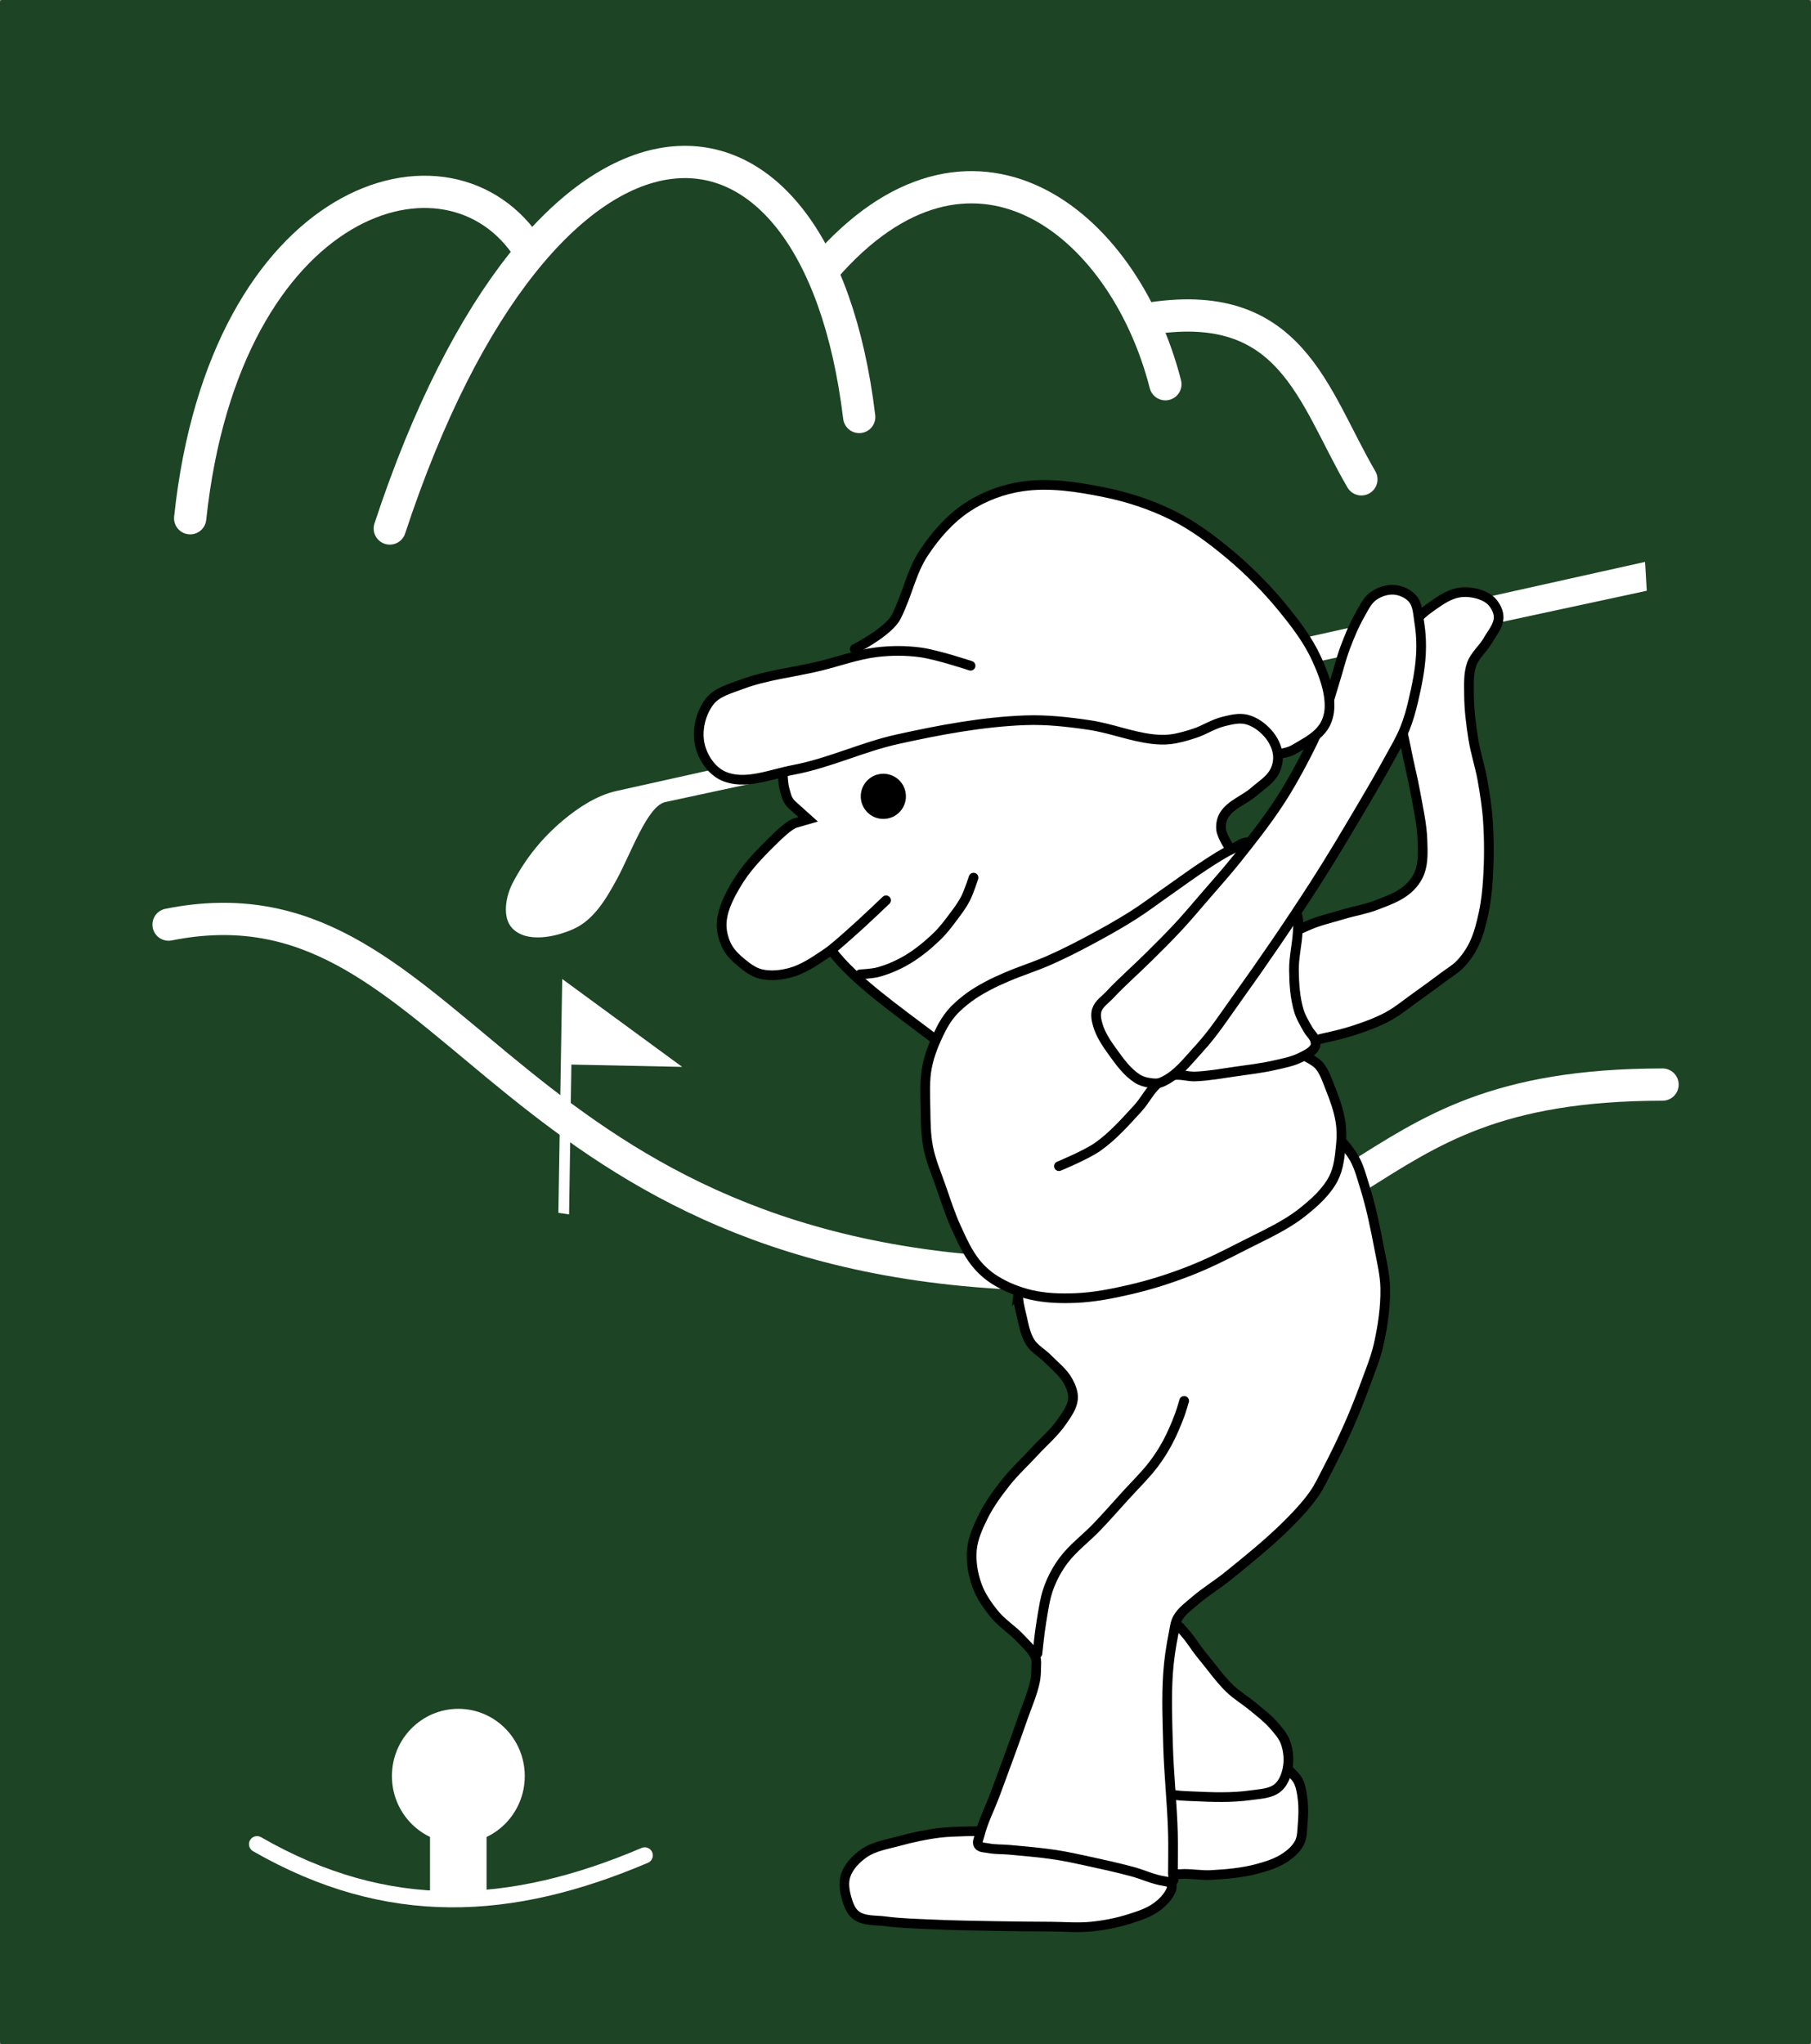 <?xml version="1.0" encoding="UTF-8" standalone="no"?>
<!-- Created with Inkscape (http://www.inkscape.org/) -->

<svg
   width="561.368mm"
   height="633.548mm"
   viewBox="0 0 561.368 633.548"
   version="1.1"
   id="svg5"
   inkscape:version="1.1.1 (c3084ef, 2021-09-22)"
   sodipodi:docname="montclair_icon.svg"
   xmlns:inkscape="http://www.inkscape.org/namespaces/inkscape"
   xmlns:sodipodi="http://sodipodi.sourceforge.net/DTD/sodipodi-0.dtd"
   xmlns="http://www.w3.org/2000/svg"
   xmlns:svg="http://www.w3.org/2000/svg">
  <rect x="0" y="0" width="561.368" height="633.548" fill="#808080" stroke="none"/>
  <sodipodi:namedview
     id="namedview7"
     pagecolor="#ffffff"
     bordercolor="#666666"
     borderopacity="1.0"
     inkscape:pageshadow="2"
     inkscape:pageopacity="0.0"
     inkscape:pagecheckerboard="0"
     inkscape:document-units="mm"
     showgrid="false"
     inkscape:snap-global="false"
     inkscape:zoom="0.19748248"
     inkscape:cx="1260.8713"
     inkscape:cy="1248.212"
     inkscape:window-width="1355"
     inkscape:window-height="783"
     inkscape:window-x="0"
     inkscape:window-y="23"
     inkscape:window-maximized="0"
     inkscape:current-layer="layer10"
     fit-margin-top="0"
     fit-margin-left="0"
     fit-margin-right="0"
     fit-margin-bottom="0" />
  <defs
     id="defs2" />
  <g
     inkscape:groupmode="layer"
     id="layer10"
     inkscape:label="Layer 10"
     style="display:inline"
     transform="translate(207.666,266.448)"
     sodipodi:insensitive="true">
    <rect
       style="opacity:1;fill:#1d4424;fill-opacity:1;stroke:none;stroke-width:2.813;stroke-linecap:round;stroke-linejoin:bevel;stroke-miterlimit:4;stroke-dasharray:none;stroke-opacity:1"
       id="rect17275"
       width="561.368"
       height="633.548"
       x="-207.666"
       y="-266.448"
       rx="0.687"
       ry="0.731" />
  </g>
  <g
     inkscape:groupmode="layer"
     id="layer2"
     inkscape:label="Layer 2"
     sodipodi:insensitive="true"
     style="display:inline"
     transform="translate(207.666,266.448)">
    <path
       style="fill:none;stroke:#ffffff;stroke-width:10;stroke-linecap:round;stroke-linejoin:miter;stroke-miterlimit:4;stroke-dasharray:none;stroke-opacity:1"
       d="m -148.716,-105.843 c 10.69,-100.513 80.594,-121.636 105.066,-83.1"
       id="path1225"
       sodipodi:nodetypes="cc" />
    <path
       style="fill:none;stroke:#ffffff;stroke-width:10;stroke-linecap:round;stroke-linejoin:miter;stroke-miterlimit:4;stroke-dasharray:none;stroke-opacity:1"
       d="M -86.838,-102.668 C -39.069,-247.625 45.289,-247.897 58.669,-137.221"
       id="path1227"
       sodipodi:nodetypes="cc" />
    <path
       style="fill:none;stroke:#ffffff;stroke-width:10;stroke-linecap:round;stroke-linejoin:miter;stroke-miterlimit:4;stroke-dasharray:none;stroke-opacity:1"
       d="m 47.951,-183.336 c 45.051,-51.937 92.603,-14.944 105.629,35.96"
       id="path1229"
       sodipodi:nodetypes="cc" />
    <path
       style="fill:none;stroke:#ffffff;stroke-width:10;stroke-linecap:round;stroke-linejoin:miter;stroke-miterlimit:4;stroke-dasharray:none;stroke-opacity:1"
       d="m 214.331,-117.901 c -15.121,-25.892 -21.652,-57.368 -66.955,-49.572"
       id="path1231"
       sodipodi:nodetypes="cc" />
    <path
       style="fill:none;stroke:#ffffff;stroke-width:10;stroke-linecap:round;stroke-linejoin:miter;stroke-miterlimit:4;stroke-dasharray:none;stroke-opacity:1"
       d="M -155.415,20.097 C -68.954,2.786 -55.365,118.4 102.064,127.971 225.861,126.884 204.565,69.743 307.683,69.669"
       id="path1233"
       sodipodi:nodetypes="ccc" />
    <g
       id="g2095">
      <path
         style="fill:none;stroke:#ffffff;stroke-width:5;stroke-linecap:round;stroke-linejoin:miter;stroke-miterlimit:4;stroke-dasharray:none;stroke-opacity:1"
         d="m -127.99,305.078 c 40.557,23.287 78.843,21.071 120.188,3.464"
         id="path1235"
         sodipodi:nodetypes="cc" />
      <ellipse
         style="fill:#ffffff;fill-opacity:1;stroke:none;stroke-width:5.367;stroke-linecap:round;stroke-linejoin:bevel;stroke-miterlimit:4;stroke-dasharray:none;stroke-opacity:1"
         id="path1688"
         cx="-65.591"
         cy="283.971"
         rx="20.591"
         ry="20.845" />
      <rect
         style="fill:#ffffff;fill-opacity:1;stroke:none;stroke-width:5;stroke-linecap:round;stroke-linejoin:bevel;stroke-miterlimit:4;stroke-dasharray:none;stroke-opacity:1"
         id="rect1872"
         width="17.526"
         height="19.658"
         x="-74.368"
         y="302.211"
         rx="0.756"
         ry="0.756" />
    </g>
    <path
       style="fill:#ffffff;fill-opacity:1;stroke:none;stroke-width:0.265px;stroke-linecap:butt;stroke-linejoin:miter;stroke-opacity:1"
       d="M -34.579,109.421 -33.395,36.947 3.789,64.184 -30.553,63.474 -31.263,109.895 Z"
       id="path3077" />
    <path
       style="opacity:1;fill:#ffffff;fill-opacity:1;stroke:none;stroke-width:0.265px;stroke-linecap:butt;stroke-linejoin:miter;stroke-opacity:1"
       d="m 302.266,-92.313 -318.845,70.997 c -5.997,1.335 -11.748,5.058 -16.579,9.111 -6.347,5.324 -11.469,11.557 -15.576,19.366 -2.197,4.176 -3.376,10.802 -0.055,14.155 4.444,4.488 13.19,2.708 18.947,0.111 6.156,-2.778 9.915,-9.029 13.319,-15.269 4.542,-8.326 9.521,-22.846 15.102,-24.047 L 302.795,-83.368 Z"
       id="path3313"
       sodipodi:nodetypes="csasaasscc" />
  </g>
  <g
     inkscape:groupmode="layer"
     id="layer8"
     inkscape:label="Layer 8"
     style="display:inline;opacity:1"
     sodipodi:insensitive="true"
     transform="translate(207.666,266.448)">
    <path
       style="fill:#ffffff;fill-opacity:1;stroke:#000000;stroke-width:3;stroke-linecap:round;stroke-linejoin:miter;stroke-miterlimit:4;stroke-dasharray:none;stroke-opacity:1"
       d="m 96.395,301.026 c 0,0 -8.554,0.015 -12.789,0.529 -4.239,0.515 -8.435,1.421 -12.553,2.55 -3.708,1.017 -7.737,1.596 -10.895,3.789 -2.441,1.695 -4.726,4.055 -5.684,6.868 -0.739,2.168 -0.371,4.66 0.237,6.868 0.555,2.018 1.338,4.262 3.023,5.503 2.481,1.826 6.003,1.429 9.055,1.839 4.705,0.632 9.468,0.727 14.211,0.947 6.706,0.312 13.42,0.405 20.132,0.529 5.684,0.105 11.368,0.151 17.053,0.181 4.105,0.022 8.231,0.405 12.316,0 4.006,-0.397 8.004,-1.155 11.842,-2.368 2.986,-0.944 6.086,-1.918 8.597,-3.789 1.828,-1.363 3.532,-3.115 4.43,-5.211 0.594,-1.386 -0.555,-3.397 0.474,-4.5 0.547,-0.586 1.569,-0.361 2.368,-0.418 3.151,-0.227 6.319,0.455 9.474,0.292 4.853,-0.251 9.754,-0.69 14.447,-1.95 3.051,-0.819 6.159,-1.821 8.763,-3.608 1.704,-1.169 3.336,-2.653 4.263,-4.5 0.827,-1.647 0.789,-3.611 0.947,-5.447 0.231,-2.674 0.328,-5.389 0,-8.053 -0.239,-1.938 -0.516,-3.953 -1.421,-5.684 -0.68,-1.301 -2.898,-3.316 -2.898,-3.316"
       id="path14924"
       sodipodi:nodetypes="caaaaaaaaaaaaaaaaaaaaaaac" />
    <path
       style="fill:#ffffff;fill-opacity:1;stroke:none;stroke-width:0.265px;stroke-linecap:butt;stroke-linejoin:miter;stroke-opacity:1"
       d="m 113.212,108.187 84.071,-42.203 -14.068,-18.087 -9.378,-46.557 -5.359,-20.097 7.704,-33.495 -77.372,-16.412 -63.305,38.184 -0.335,8.039 7.369,8.039 9.044,13.733 7.034,28.135 54.596,38.184 z"
       id="path16710" />
  </g>
  <g
     inkscape:groupmode="layer"
     id="layer9"
     inkscape:label="Layer 9"
     style="display:inline;opacity:1"
     sodipodi:insensitive="true"
     transform="translate(207.666,266.448)">
    <path
       style="fill:#ffffff;fill-opacity:1;stroke:#000000;stroke-width:3;stroke-linecap:round;stroke-linejoin:miter;stroke-miterlimit:4;stroke-dasharray:none;stroke-opacity:1"
       d="m 156.671,236.723 c 3.748,2.894 5.633,6.759 8.457,10.132 2.786,3.326 5.252,6.952 8.374,9.965 2.218,2.14 4.92,3.718 7.285,5.694 2.124,1.774 4.367,3.45 6.196,5.527 1.499,1.702 3.102,3.469 3.852,5.61 0.9,2.57 1.146,5.484 0.586,8.149 -0.455,2.163 -1.373,4.48 -3.098,5.862 -2.213,1.772 -5.4,1.832 -8.206,2.234 -5.969,0.854 -12.063,0.609 -18.087,0.335 -2.469,-0.112 -4.993,-0.129 -7.369,-0.811 -1.936,-0.555 -4.391,-0.905 -5.443,-2.623 -8.311,-13.571 -8.162,-34.78 1.089,-47.73 1.314,-1.84 4.575,-3.726 6.364,-2.345 z"
       id="path15896"
       sodipodi:nodetypes="saaaaaaaaaaaas" />
  </g>
  <g
     inkscape:groupmode="layer"
     id="layer6"
     inkscape:label="Layer 6"
     style="display:inline"
     sodipodi:insensitive="true"
     transform="translate(207.666,266.448)">
    <path
       style="opacity:1;fill:#ffffff;fill-opacity:1;stroke:#000000;stroke-width:3;stroke-linecap:round;stroke-linejoin:miter;stroke-miterlimit:4;stroke-dasharray:none;stroke-opacity:1"
       d="M 50.744,9.881 50.296,28.406 c 6.765,8.861 19.352,17.726 31.726,27.075 l 22.983,-1.387"
       id="path10065"
       sodipodi:nodetypes="cccc" />
    <path
       style="opacity:1;fill:#ffffff;fill-opacity:1;stroke:#000000;stroke-width:3;stroke-linecap:round;stroke-linejoin:miter;stroke-miterlimit:4;stroke-dasharray:none;stroke-opacity:1"
       d="m 189.412,25.456 c 1.834,-2.478 5.073,-3.563 7.871,-4.857 3.622,-1.674 7.568,-2.535 11.388,-3.684 3.385,-1.019 6.919,-1.573 10.216,-2.847 3.38,-1.306 6.956,-2.532 9.713,-4.883 1.659,-1.415 3.068,-3.261 3.825,-5.306 1.15,-3.108 0.939,-6.595 0.837,-9.908 -0.151,-4.895 -1.277,-9.716 -2.136,-14.537 -0.863,-4.84 -2.131,-9.601 -3.029,-14.435 -1.404,-7.562 -4.478,-15.127 -3.684,-22.776 0.562,-5.414 2.803,-10.738 5.862,-15.24 1.621,-2.385 3.995,-4.217 6.364,-5.862 2.33,-1.618 4.807,-3.299 7.59,-3.852 2.234,-0.444 4.65,-0.184 6.813,0.529 1.482,0.489 2.967,1.287 3.966,2.485 1.078,1.292 1.921,3.007 1.869,4.689 -0.08,2.592 -2.035,4.783 -3.323,7.034 -1.477,2.58 -4.022,4.57 -5.024,7.369 -1.058,2.955 -0.848,6.24 -0.837,9.378 0.016,4.655 0.605,9.304 1.34,13.9 0.677,4.237 2.065,8.336 2.82,12.56 0.753,4.214 1.417,8.457 1.701,12.728 0.4,6.016 0.382,12.07 0,18.087 -0.224,3.52 -0.591,7.05 -1.34,10.497 -0.72,3.313 -1.53,6.666 -3.015,9.713 -1.08,2.217 -2.514,4.295 -4.214,6.083 -1.449,1.525 -3.315,2.589 -4.997,3.852 -2.875,2.158 -5.779,4.28 -8.709,6.364 -2.877,2.047 -5.606,4.345 -8.709,6.029 -3.234,1.755 -6.723,3.027 -10.216,4.187 -3.392,1.127 -6.891,1.916 -10.383,2.68 -2.771,0.606 -5.816,2.734 -8.374,1.507 -3.897,-1.869 -5.158,-7.193 -6.196,-11.388 -1.047,-4.227 -0.416,-8.748 0.167,-13.063 0.325,-2.402 0.401,-5.086 1.842,-7.034 z"
       id="path11453"
       sodipodi:nodetypes="aaaaaaaaaaaaaaaaaaaaaaaaaaaaaaaaaaa" />
    <path
       style="opacity:1;fill:#ffffff;fill-opacity:1;stroke:#000000;stroke-width:3;stroke-linecap:round;stroke-linejoin:miter;stroke-miterlimit:4;stroke-dasharray:none;stroke-opacity:1"
       d="m 108.02,134.146 c -0.272,2.408 0.459,4.84 1.005,7.201 0.648,2.804 1.135,5.778 2.68,8.206 1.314,2.066 3.643,3.277 5.359,5.024 2.216,2.255 4.846,4.26 6.364,7.034 0.917,1.675 1.686,3.626 1.507,5.527 -0.239,2.535 -1.918,4.76 -3.349,6.866 -2.42,3.563 -5.792,6.377 -8.709,9.546 -2.889,3.139 -6.065,6.03 -8.709,9.378 -2.619,3.318 -5.158,6.763 -7.034,10.551 -1.598,3.227 -3.165,6.632 -3.517,10.216 -0.364,3.701 0.268,7.547 1.507,11.053 1.175,3.322 3.25,6.309 5.473,9.044 2.325,2.86 5.593,4.827 8.092,7.536 1.689,1.831 3.748,3.534 4.636,5.862 0.39,1.022 0.206,2.182 0.194,3.276 -0.014,1.337 -0.054,2.688 -0.32,3.998 -0.814,4.01 -2.524,7.785 -3.867,11.651 -2.729,7.854 -5.63,15.648 -8.514,23.446 -1.593,4.308 -3.771,8.432 -4.857,12.895 -0.226,0.928 -0.847,2.04 -0.335,2.847 0.568,0.894 1.976,0.795 3.015,1.005 2.14,0.432 4.357,0.301 6.531,0.502 4.808,0.445 9.629,0.832 14.403,1.561 3.375,0.515 6.711,1.262 10.048,1.983 4.54,0.98 9.077,1.989 13.565,3.182 3.377,0.897 6.59,2.485 10.048,2.988 0.884,0.129 2.048,0.632 2.68,0 0.513,-0.513 0,-1.451 0,-2.177 0,-4.243 0.118,-8.487 0,-12.728 -0.251,-9.054 -1.256,-18.077 -1.507,-27.131 -0.208,-7.478 -0.516,-14.979 0,-22.441 0.28,-4.048 0.871,-8.08 1.675,-12.058 0.343,-1.699 0.474,-3.523 1.34,-5.024 1.262,-2.189 3.451,-3.704 5.359,-5.359 3.163,-2.743 6.789,-4.908 10.048,-7.536 6.439,-5.192 12.897,-10.407 18.757,-16.245 2.887,-2.876 5.693,-5.879 8.039,-9.211 1.582,-2.248 2.752,-4.762 4.019,-7.201 2.429,-4.675 4.742,-9.414 6.866,-14.235 1.818,-4.127 3.473,-8.326 5.024,-12.56 1.518,-4.144 3.229,-8.252 4.187,-12.56 1.257,-5.651 2.107,-11.462 2.01,-17.25 -0.069,-4.121 -1.064,-8.179 -1.842,-12.226 -1.246,-6.476 -2.538,-12.97 -4.522,-19.259 -1.085,-3.44 -1.951,-7.093 -4.019,-10.048 -1.632,-2.332 -3.555,-5.234 -6.364,-5.694 -33.563,-5.503 -70.242,15.647 -93.785,40.193 -2.067,2.155 -2.848,5.406 -3.182,8.374 z"
       id="path13012"
       sodipodi:nodetypes="aaaaaaaaaaaaaaaaaaaaaaaaaaaaaaaaaaaaaaaaaaaaaaaaa" />
  </g>
  <g
     inkscape:groupmode="layer"
     id="layer7"
     inkscape:label="Layer 7"
     style="display:inline"
     sodipodi:insensitive="true"
     transform="translate(207.666,266.448)">
    <path
       style="opacity:1;fill:#ffffff;fill-opacity:1;stroke:#000000;stroke-width:3;stroke-linecap:round;stroke-linejoin:miter;stroke-miterlimit:4;stroke-dasharray:none;stroke-opacity:1"
       d="m 120.58,94.957 c 0,0 8.386,-3.439 12.058,-6.029 4.679,-3.299 8.52,-7.674 12.393,-11.891 2.283,-2.485 3.75,-5.738 6.364,-7.871 1.315,-1.074 2.863,-1.983 4.522,-2.345 2.239,-0.488 4.576,0.418 6.866,0.335 4.159,-0.15 8.273,-0.923 12.393,-1.507 4.143,-0.588 8.314,-1.075 12.393,-2.01 2.669,-0.611 5.422,-1.121 7.871,-2.345 1.678,-0.839 3.678,-1.674 4.522,-3.349 0.301,-0.598 0.19,-1.367 0,-2.01 -0.378,-1.277 -1.522,-2.19 -2.177,-3.349 -1.068,-1.891 -2.235,-3.778 -2.847,-5.862 -1.189,-4.046 -1.463,-8.344 -1.507,-12.56 -0.042,-3.983 0.977,-7.913 1.172,-11.891 0.074,-1.505 0.321,-3.049 0,-4.522 -1.228,-5.638 -3.856,-11.04 -7.201,-15.742 -2.06,-2.896 -4.22,-6.666 -7.704,-7.369 -1.992,-0.402 -3.865,1.291 -5.694,2.177 -2.748,1.332 -5.304,3.035 -7.871,4.689 -3.944,2.542 -7.705,5.357 -11.556,8.039 -3.686,2.566 -7.259,5.301 -11.053,7.704 -4.457,2.823 -9.076,5.391 -13.733,7.871 -4.011,2.136 -8.069,4.193 -12.226,6.029 -4.333,1.915 -8.881,3.314 -13.23,5.192 -2.04,0.881 -4.076,1.787 -6.029,2.847 -1.961,1.064 -3.911,2.176 -5.694,3.517 -1.927,1.449 -3.799,3.019 -5.359,4.857 -1.333,1.57 -2.43,3.349 -3.349,5.192 -1.805,3.619 -3.402,7.421 -4.187,11.388 -0.846,4.275 -0.572,8.706 -0.502,13.063 0.063,3.973 0.079,7.99 0.837,11.891 0.829,4.263 2.59,8.292 4.019,12.393 1.471,4.22 2.82,8.501 4.689,12.56 1.735,3.768 3.437,7.647 6.029,10.886 1.68,2.099 3.747,3.937 6.029,5.359 3.378,2.106 7.177,3.613 11.053,4.522 4.523,1.06 9.259,1.199 13.9,1.005 5.759,-0.24 11.469,-1.373 17.082,-2.68 6.036,-1.405 11.971,-3.293 17.752,-5.527 5.801,-2.241 11.387,-5.022 16.915,-7.871 6.333,-3.264 13.013,-6.116 18.589,-10.551 3.68,-2.926 7.371,-6.215 9.546,-10.383 1.667,-3.194 1.993,-6.965 2.345,-10.551 0.234,-2.39 0.216,-4.831 -0.167,-7.201 -0.578,-3.574 -1.838,-7.022 -3.182,-10.383 -0.974,-2.434 -1.773,-5.076 -3.517,-7.034 -1.153,-1.295 -4.354,-2.847 -4.354,-2.847"
       id="path10557"
       sodipodi:nodetypes="caaaaaaaaaaaaaaaaaaaaaaaaaaaaaaaaaaaaaaaaaaaaaac" />
    <path
       style="opacity:1;fill:none;stroke:#000000;stroke-width:3;stroke-linecap:round;stroke-linejoin:miter;stroke-miterlimit:4;stroke-dasharray:none;stroke-opacity:1"
       d="m 58.95,35.504 c 0,0 3.734,-0.19 5.527,-0.67 3.165,-0.848 6.224,-2.183 9.044,-3.852 3.422,-2.025 6.527,-4.598 9.378,-7.369 1.876,-1.823 3.459,-3.933 5.024,-6.029 1.325,-1.774 2.667,-3.56 3.684,-5.527 1.072,-2.072 2.512,-6.531 2.512,-6.531"
       id="path10810"
       sodipodi:nodetypes="caaaaac" />
    <path
       style="opacity:1;fill:none;stroke:#000000;stroke-width:3;stroke-linecap:round;stroke-linejoin:miter;stroke-miterlimit:4;stroke-dasharray:none;stroke-opacity:1"
       d="m 113.921,245.968 c 0,0 0.644,-6.421 1.184,-9.6 0.623,-3.664 1.074,-7.411 2.368,-10.895 1.095,-2.947 2.622,-5.768 4.5,-8.289 2.942,-3.951 7.023,-6.911 10.421,-10.477 2.989,-3.137 5.856,-6.387 8.763,-9.6 2.935,-3.243 6.112,-6.288 8.763,-9.766 1.593,-2.09 3.015,-4.319 4.263,-6.632 1.477,-2.737 2.688,-5.618 3.789,-8.526 0.557,-1.471 1.421,-4.5 1.421,-4.5"
       id="path14085"
       sodipodi:nodetypes="caaaaaaaac" />
  </g>
  <g
     inkscape:groupmode="layer"
     id="layer4"
     inkscape:label="Layer 4"
     sodipodi:insensitive="true"
     style="display:inline"
     transform="translate(207.666,266.448)">
    <path
       style="opacity:1;fill:#ffffff;fill-opacity:1;stroke:#000000;stroke-width:3;stroke-linecap:round;stroke-linejoin:miter;stroke-miterlimit:4;stroke-dasharray:none;stroke-opacity:1"
       d="m 35.002,-25.878 c 0,0 0.141,2.707 0.529,3.993 0.533,1.766 0.634,3.358 2.432,4.971 l 4.883,4.381 -3.966,1.146 c -2.008,0.58 -5.492,4.036 -7.905,6.424 -3.849,3.809 -7.625,7.836 -10.376,12.5 -2.101,3.563 -4.159,7.435 -4.522,11.556 -0.225,2.552 0.374,5.239 1.507,7.536 1.05,2.129 2.857,3.85 4.689,5.359 1.744,1.436 3.667,2.865 5.862,3.403 2.985,0.732 6.245,0.389 9.211,-0.415 3.836,-1.04 7.238,-3.357 10.551,-5.553 2.827,-1.875 5.315,-4.221 7.871,-6.451 3.845,-3.354 11.221,-10.41 11.221,-10.41"
       id="path5852"
       sodipodi:nodetypes="cascsaaaaaaaaac" />
    <path
       style="opacity:1;fill:#ffffff;fill-opacity:1;stroke:#000000;stroke-width:3;stroke-linecap:round;stroke-linejoin:miter;stroke-miterlimit:4;stroke-dasharray:none;stroke-opacity:1"
       d="m 152.233,68.999 c 4.833,-1.972 8.179,-6.551 11.723,-10.383 4.465,-4.828 8.057,-10.399 11.891,-15.742 8.268,-11.524 16.27,-23.245 23.949,-35.169 5.235,-8.13 10.156,-16.46 15.073,-24.786 2.683,-4.543 5.347,-9.1 7.871,-13.733 1.744,-3.201 3.65,-6.337 5.024,-9.713 1.144,-2.811 1.963,-5.754 2.653,-8.709 1.107,-4.738 2.103,-9.545 2.371,-14.403 0.185,-3.349 0.012,-6.738 -0.529,-10.048 -0.398,-2.432 -0.416,-5.22 -1.983,-7.121 -1.35,-1.637 -3.58,-2.66 -5.694,-2.847 -2.261,-0.2 -4.682,0.612 -6.531,1.929 -1.956,1.393 -2.991,3.78 -4.187,5.862 -1.83,3.185 -3.226,6.612 -4.522,10.048 -1.34,3.552 -2.211,7.264 -3.349,10.886 -1.217,3.873 -2.232,7.82 -3.723,11.595 -1.764,4.466 -3.918,8.776 -6.158,13.023 -2.322,4.404 -4.784,8.747 -7.536,12.895 -3.965,5.976 -8.417,11.622 -12.895,17.223 -3.169,3.964 -6.563,7.742 -9.881,11.582 -2.716,3.143 -5.382,6.332 -8.206,9.378 -2.925,3.156 -5.994,6.176 -9.044,9.211 -4.029,4.01 -8.341,7.74 -12.226,11.891 -1.403,1.499 -3.347,2.74 -3.993,4.689 -0.493,1.487 -0.132,3.186 0.308,4.689 0.877,2.998 2.698,5.671 4.522,8.206 2.215,3.079 4.52,6.313 7.704,8.374 1.186,0.767 2.62,1.148 4.019,1.34 1.108,0.151 2.314,0.255 3.349,-0.167 z"
       id="path7069"
       sodipodi:nodetypes="aaaaaaaaaaaaaaaaaaaaaaaaaaaaaa" />
  </g>
  <g
     inkscape:groupmode="layer"
     id="layer3"
     inkscape:label="Layer 3"
     style="display:inline;opacity:1"
     sodipodi:insensitive="true"
     transform="translate(207.666,266.448)">
    <path
       style="fill:#ffffff;fill-opacity:1;stroke:#000000;stroke-width:3;stroke-linecap:round;stroke-linejoin:miter;stroke-miterlimit:4;stroke-dasharray:none;stroke-opacity:1"
       d="m 57.276,-65.314 c 0,0 10.552,-5.328 12.922,-10.102 3.586,-7.224 4.566,-13.74 8.514,-19.708 3.573,-5.401 8.005,-10.482 13.398,-14.068 5.074,-3.374 11.054,-5.616 17.082,-6.505 8.416,-1.24 17.117,0.131 25.456,1.815 7.397,1.494 14.689,3.902 21.436,7.282 6.224,3.117 11.878,7.351 17.223,11.81 6.036,5.037 11.631,10.66 16.607,16.747 3.995,4.887 7.906,9.999 10.524,15.742 2.112,4.633 4.049,9.646 4.019,14.738 -0.013,2.206 -0.597,4.525 -1.815,6.364 -1.742,2.631 -4.628,4.378 -7.369,5.942 -2.005,1.144 -2.855,1.939 -6.485,2.432"
       id="path4500"
       sodipodi:nodetypes="csaaaaaaaaaaac" />
  </g>
  <g
     inkscape:groupmode="layer"
     id="layer5"
     inkscape:label="Layer 5"
     style="display:inline;opacity:1"
     sodipodi:insensitive="true"
     transform="translate(207.666,266.448)">
    <path
       style="opacity:1;fill:#ffffff;fill-opacity:1;stroke:#000000;stroke-width:3;stroke-linecap:round;stroke-linejoin:miter;stroke-miterlimit:4;stroke-dasharray:none;stroke-opacity:1"
       d="m 173.475,-3.711 c 0,0 -2.397,-3.598 -2.626,-5.667 -0.17,-1.533 0.159,-3.215 0.978,-4.522 2.071,-3.302 6.275,-4.638 9.211,-7.201 2.23,-1.947 4.972,-3.583 6.364,-6.196 0.88,-1.653 1.255,-3.671 1.005,-5.527 -0.313,-2.322 -1.494,-4.578 -3.041,-6.337 -1.751,-1.99 -4.098,-3.694 -6.672,-4.328 -2.341,-0.576 -4.86,0.096 -7.201,0.67 -3.105,0.761 -5.835,2.645 -8.876,3.631 -2.509,0.813 -5.066,1.58 -7.687,1.869 -1.817,0.201 -3.667,0.116 -5.482,-0.101 -6.604,-0.789 -12.896,-3.37 -19.476,-4.342 -6.562,-0.969 -13.216,-1.714 -19.844,-1.471 -13.324,0.489 -26.546,3.003 -39.567,5.872 -10.92,2.406 -21.19,7.406 -32.178,9.477 -7.197,1.357 -15.222,4.921 -21.89,1.891 -3.741,-1.7 -6.463,-5.921 -7.279,-9.949 -0.891,-4.399 0.364,-9.544 3.096,-13.106 2.243,-2.924 6.287,-3.936 9.733,-5.243 7.703,-2.922 16.047,-3.745 24.061,-5.66 6.035,-1.442 11.928,-3.664 18.091,-4.391 4.387,-0.518 8.874,-0.536 13.254,0.042 5.382,0.71 15.742,4.175 15.742,4.175"
       id="path8265"
       sodipodi:nodetypes="caaaaaaaaaaaaaaaaaaaaaac" />
    <circle
       style="opacity:1;fill:#000000;fill-opacity:1;stroke:none;stroke-width:4.2;stroke-linecap:round;stroke-linejoin:bevel;stroke-miterlimit:4;stroke-dasharray:none;stroke-opacity:1"
       id="path16800"
       cx="66.15"
       cy="-19.656"
       r="7" />
  </g>
</svg>
